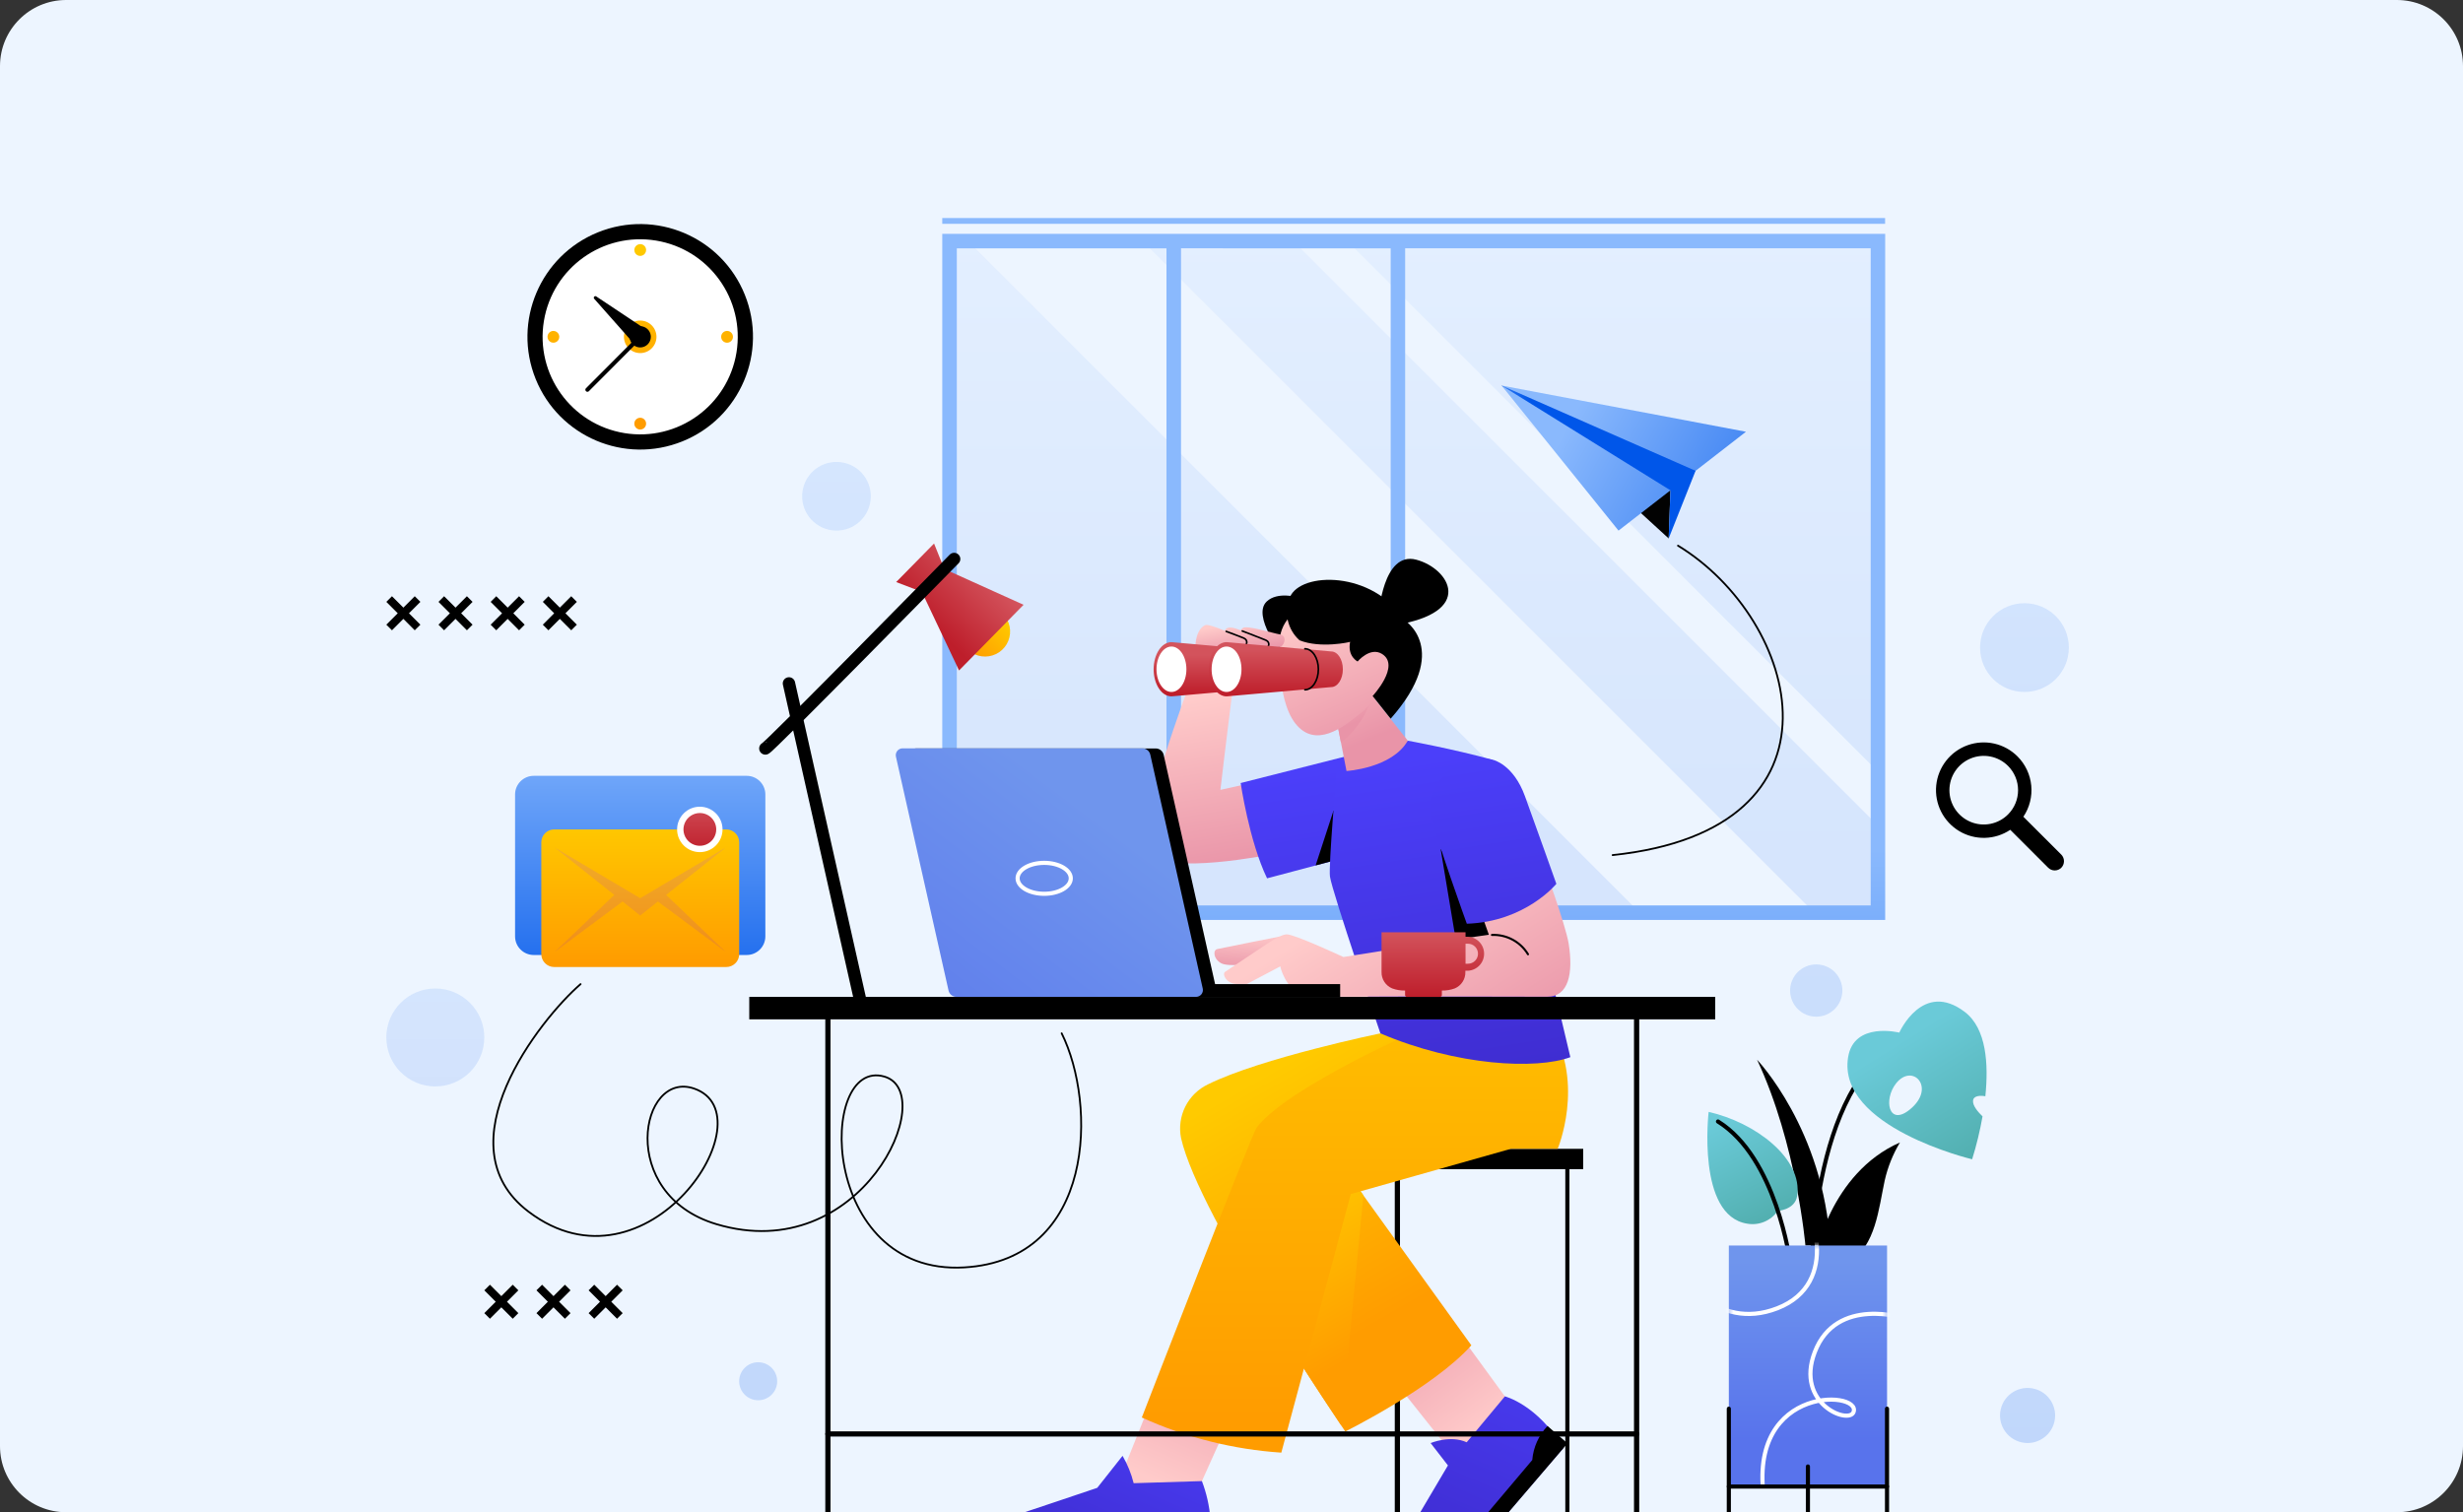 <svg width="596" height="366" viewBox="0 0 596 366" fill="none" xmlns="http://www.w3.org/2000/svg">
<rect x="0" y="0" width="596" height="366" fill="#333333" stroke="none"/>
<g clip-path="url(#clip0_52_1315)">
<path d="M0 16C0 7.163 7.163 0 16 0H580C588.837 0 596 7.163 596 16V350C596 358.837 588.837 366 580 366H16C7.163 366 0 358.837 0 350V16Z" fill="#EDF5FF"/>
<g opacity="0.1">
<path d="M234.245 58.346L396.799 220.899H229.771V58.346H234.245Z" fill="url(#paint0_linear_52_1315)"/>
<path d="M454.434 58.346V186.762L326.026 58.346H454.434Z" fill="url(#paint1_linear_52_1315)"/>
<path d="M312.944 58.346L454.435 199.829V220.899H439.036L276.482 58.346H312.944Z" fill="url(#paint2_linear_52_1315)"/>
</g>
<path d="M228.009 56.592V222.653H456.18V56.592H228.009ZM336.522 60.107V219.138H285.788V60.099L336.522 60.107ZM231.532 60.107H282.265V219.138H231.532V60.107ZM452.673 219.138H340.02V60.099H452.673V219.138Z" fill="url(#paint3_linear_52_1315)"/>
<path d="M456.156 52.768H228.009V54.172H456.156V52.768Z" fill="url(#paint4_linear_52_1315)"/>
<path d="M379.274 282.97V376.607" stroke="black" stroke-miterlimit="10" stroke-linecap="round"/>
<path d="M338.14 282.97V376.607" stroke="black" stroke-width="1.26" stroke-miterlimit="10" stroke-linecap="round"/>
<path d="M334.308 282.97H383.106V278.043H334.308V282.97Z" fill="black"/>
<path d="M336.593 333.164L352.992 353.791C352.992 353.791 363.305 349.864 365.899 340.344L350.389 319.09" fill="url(#paint5_linear_52_1315)"/>
<path d="M364.154 337.956C364.154 337.956 372.047 339.931 378.299 350.467L355.649 376.924H336.006C336.006 376.924 333.372 372.545 333.88 369.61C334.388 366.674 343.448 366.389 343.448 366.389L350.373 354.671L346.185 349.261C346.185 349.261 350.945 347.254 354.911 349.07L364.154 337.956Z" fill="url(#paint6_linear_52_1315)"/>
<path d="M334.864 374.029H353.325L370.778 353.362C371.036 350.278 372.337 347.373 374.467 345.128L379.314 349.324L355.689 376.924H334.182C334.182 376.924 333.42 374.901 334.864 374.029Z" fill="black"/>
<path d="M334.007 250.102C334.007 250.102 305.161 256.068 292.333 262.43C289.944 263.563 288.003 265.462 286.818 267.826C285.634 270.189 285.274 272.881 285.796 275.473C290.207 294.767 325.534 346.46 325.534 346.46C325.534 346.46 346.796 335.933 356.038 325.604L322.758 279.368L356.133 253.244L334.007 250.102Z" fill="url(#paint7_linear_52_1315)"/>
<path style="mix-blend-mode:multiply" d="M322.773 279.368L329.913 289.277L324.574 344.985C321.552 340.495 312.127 326.365 303.281 311.435L324.36 274.711L331.5 272.553L322.773 279.368Z" fill="url(#paint8_linear_52_1315)"/>
<path d="M279.798 335.933L271.151 357.503C271.151 357.503 279.656 364.493 289.223 362.065L300.012 338.059" fill="url(#paint9_linear_52_1315)"/>
<path d="M375.427 248.888H344.035C344.035 248.888 311.444 263.168 304.106 272.887C302.837 274.56 276.3 343.073 276.3 343.073C286.947 347.919 298.383 350.8 310.056 351.577L326.867 288.991L365.605 278.043H376.926C376.926 278.043 383.479 262.478 375.427 248.888Z" fill="url(#paint10_linear_52_1315)"/>
<path d="M313.959 144.541C313.959 144.541 309.104 143.121 306.518 145.58C302.853 149.071 310.334 158.504 310.334 158.504L313.959 144.541Z" fill="black"/>
<path d="M288.152 164.803C288.152 164.803 273.92 201.772 278.124 206.604C282.694 211.816 307.422 206.818 307.422 206.818L305.788 188.841L295.316 191.165C295.316 191.165 296.799 178.401 298.56 164.724" fill="url(#paint11_linear_52_1315)"/>
<path d="M326.074 182.954L300.219 189.515C300.219 189.515 302.274 203.605 306.605 212.577L324.582 207.817" fill="url(#paint12_linear_52_1315)"/>
<path d="M325.336 195.243L324.59 207.794L318.354 209.452L322.67 196.235L325.336 195.243Z" fill="black"/>
<path d="M340.655 179.265C340.655 179.265 351.547 181.241 361.139 183.875C367.176 200.836 379.996 255.862 379.996 255.862C371.777 258.908 352.563 258.004 334.031 250.102C334.031 250.102 322.408 216.052 321.829 212.173C321.448 209.626 323.416 186.992 323.416 186.992L340.655 179.265Z" fill="url(#paint13_linear_52_1315)"/>
<path d="M348.604 205.477L352.714 230.126L363.352 226.651L348.604 205.477Z" fill="black"/>
<path d="M323.035 172.221L325.828 186.604C325.828 186.604 336.839 185.953 340.655 179.265L331.135 167.175L323.035 172.221Z" fill="url(#paint14_linear_52_1315)"/>
<path style="mix-blend-mode:multiply" d="M330.334 167.659L331.23 170.832C329.766 174.326 327.447 177.395 324.487 179.757L323.019 172.221L330.334 167.659Z" fill="url(#paint15_linear_52_1315)"/>
<path d="M309.652 154.442C309.652 154.442 308.604 168.96 313.467 175.116C318.331 181.273 325.05 176.013 329.096 172.736C334.649 168.302 339.862 159.321 333.769 150.951C329.429 145.025 311.563 142.502 309.652 154.442Z" fill="url(#paint16_linear_52_1315)"/>
<path d="M309.683 153.538C307.922 153.236 301.877 151.316 300.798 151.951C300.568 152.107 300.373 152.309 300.227 152.546C298.712 151.991 296.974 151.316 296.363 152.649C293.944 151.642 292.111 151.062 291.603 151.316C288.993 152.522 289.223 157.433 289.223 157.433C289.223 157.433 309.104 157.092 310.001 156.481C310.897 155.87 311.452 153.847 309.683 153.538Z" fill="url(#paint17_linear_52_1315)"/>
<path d="M296.72 152.816C296.72 152.816 300.338 154.148 300.98 154.442C302.091 154.942 301.877 156.171 300.584 157.02" stroke="black" stroke-width="0.4" stroke-linecap="round" stroke-linejoin="round"/>
<path d="M300.608 152.72C300.608 152.72 305.669 154.656 306.312 154.942C307.422 155.441 307.208 156.671 305.915 157.52" stroke="black" stroke-width="0.4" stroke-linecap="round" stroke-linejoin="round"/>
<path d="M308.771 157.663L283.947 155.457C283.79 155.432 283.631 155.418 283.471 155.418C281.091 155.418 279.156 158.353 279.156 161.979C279.156 165.604 281.091 168.539 283.471 168.539C283.631 168.539 283.79 168.525 283.947 168.5L308.771 166.294C310.357 166.294 311.611 164.367 311.611 161.979C311.611 159.591 310.341 157.663 308.771 157.663Z" fill="url(#paint18_linear_52_1315)"/>
<path d="M283.471 167.476C285.469 167.476 287.089 165.015 287.089 161.979C287.089 158.942 285.469 156.481 283.471 156.481C281.473 156.481 279.854 158.942 279.854 161.979C279.854 165.015 281.473 167.476 283.471 167.476Z" fill="white"/>
<path d="M322.107 157.663L297.291 155.457C297.131 155.432 296.97 155.419 296.808 155.418C294.428 155.418 292.492 158.353 292.492 161.979C292.492 165.604 294.428 168.539 296.808 168.539C296.97 168.538 297.131 168.525 297.291 168.5L322.107 166.294C323.694 166.294 324.947 164.367 324.947 161.979C324.947 159.591 323.694 157.663 322.107 157.663Z" fill="url(#paint19_linear_52_1315)"/>
<path d="M300.417 161.979C300.417 165.017 298.83 167.476 296.799 167.476C294.769 167.476 293.19 165.017 293.19 161.979C293.19 158.94 294.776 156.481 296.799 156.481C298.822 156.481 300.417 158.932 300.417 161.979Z" fill="white"/>
<path d="M315.76 157.02C317.561 157.02 319.021 159.242 319.021 161.979C319.021 164.716 317.561 166.945 315.76 166.945" stroke="black" stroke-width="0.4" stroke-linecap="round" stroke-linejoin="round"/>
<path d="M309.739 226.651C309.739 226.651 295.594 229.444 294.531 229.705C293.468 229.967 293.61 232.085 295.467 233.109C297.323 234.132 303.289 233.164 303.289 233.164" fill="url(#paint20_linear_52_1315)"/>
<path d="M379.592 228.404C378.799 223.581 373.349 208.841 373.349 208.841L356.538 215.132C356.538 215.132 358.236 220.685 360.282 226.238C345.392 228.301 325.082 231.625 325.082 231.625C325.082 231.625 313.341 226.143 311.397 226.143C309.454 226.143 305.844 229.031 296.459 235.203C295.626 235.751 296.808 238.146 299.315 238.146H301.75L309.803 233.886C309.803 233.886 310.866 239.233 315.57 241.232H326.225C338.426 241.129 374.348 241.232 374.348 241.232C379.608 241.264 380.727 235.552 379.592 228.404Z" fill="url(#paint21_linear_52_1315)"/>
<path d="M361.329 183.914C361.329 183.914 366.208 184.985 369.009 192.697C371.912 200.693 376.609 213.91 376.609 213.91C376.609 213.91 369.136 223.105 354.943 223.565C354.943 223.565 347.303 202.518 346.415 197.385C344.741 187.738 354.872 182.32 361.329 183.914Z" fill="url(#paint22_linear_52_1315)"/>
<path d="M314.451 154.965C313.031 153.688 312.044 152.001 311.626 150.137C311.208 148.274 311.38 146.326 312.119 144.565C314.697 138.29 332.238 138.123 339.798 150.055C339.798 150.055 351.381 157.139 336.506 173.95L332.15 168.452C332.15 168.452 338.989 161.106 334.419 158.266C331.532 156.473 328.517 160.098 328.517 160.098C328.517 160.098 326.002 158.877 326.7 155.338C326.7 155.394 319.56 157.02 314.451 154.965Z" fill="black"/>
<path d="M333.618 148.746C333.618 148.746 334.602 133.339 342.694 135.457C350.786 137.576 357.149 148.254 337.307 151.324" fill="black"/>
<path d="M271.635 352.347L265.519 360.09C265.519 360.09 247.669 366.135 243.948 367.301C241.171 368.166 242.044 374.854 247.058 376.924H292.326C293.597 370.755 293.083 364.351 290.842 358.463L274.325 358.971C273.744 356.647 272.839 354.417 271.635 352.347Z" fill="url(#paint23_linear_52_1315)"/>
<path d="M361.02 226.278C362.76 226.206 364.488 226.603 366.023 227.426C367.558 228.249 368.843 229.469 369.746 230.959" stroke="black" stroke-width="0.5" stroke-linecap="round" stroke-linejoin="round"/>
<path d="M181.306 246.707L415.054 246.707V241.272L181.306 241.272V246.707Z" fill="black"/>
<path d="M396.03 244.152V376.607" stroke="black" stroke-width="1.26" stroke-miterlimit="10" stroke-linecap="round"/>
<path d="M200.338 244.152V376.607" stroke="black" stroke-width="1.26" stroke-miterlimit="10" stroke-linecap="round"/>
<path d="M396.03 347.055H200.338" stroke="black" stroke-width="1.26" stroke-miterlimit="10" stroke-linecap="round"/>
<path d="M436.878 301.447C436.878 301.447 434.752 276.853 425.176 256.48C425.176 256.48 441.313 273.347 442.892 301.447" fill="black"/>
<path d="M439.131 304.461C439.131 304.461 442.773 283.954 459.758 276.504C458.041 279.36 456.793 282.472 456.061 285.723C454.585 292.577 453.887 301.439 447.556 305.469C442.804 308.515 439.131 304.461 439.131 304.461Z" fill="black"/>
<path d="M430.19 293.061C430.19 293.061 434.355 292.839 434.879 289.443C436.259 280.399 424.787 271.665 413.459 269.11C413.459 269.11 410.499 294.243 422.804 296.163C424.203 296.407 425.643 296.245 426.952 295.695C428.261 295.145 429.385 294.231 430.19 293.061Z" fill="url(#paint24_linear_52_1315)"/>
<path d="M433.173 305.421C433.173 305.421 429.849 280.177 415.72 271.435" stroke="black" stroke-miterlimit="10" stroke-linecap="round"/>
<path d="M438.322 310.38C438.322 310.38 437.41 262.875 461.107 250.776" stroke="black" stroke-miterlimit="10" stroke-linecap="round"/>
<path d="M480.417 265.318C481.21 257.567 480.71 248.944 475.458 244.929C465.256 237.139 459.592 249.92 459.592 249.92C459.592 249.92 448.628 247.159 447.208 255.862C444.455 272.783 477.219 280.574 477.219 280.574C478.279 277.17 479.119 273.701 479.734 270.189C478.624 269.126 477.291 267.555 477.442 266.349C477.592 265.144 479.242 265.112 480.417 265.318ZM462.106 268.563C456.982 272.696 455.712 266.104 458.838 262.177C462.844 257.163 468.62 263.311 462.106 268.563Z" fill="url(#paint25_linear_52_1315)"/>
<path d="M456.632 301.447H418.346V359.78H456.632V301.447Z" fill="url(#paint26_linear_52_1315)"/>
<mask id="mask0_52_1315" style="mask-type:luminance" maskUnits="userSpaceOnUse" x="418" y="301" width="39" height="59">
<path d="M456.632 301.447H418.346V359.78H456.632V301.447Z" fill="white"/>
</mask>
<g mask="url(#mask0_52_1315)">
<path d="M406.263 307.603C406.263 307.603 414.926 322.541 430.119 316.623C445.462 310.649 439.131 291.554 433.157 286.714" stroke="white" stroke-miterlimit="10"/>
<path d="M461.098 319.098C461.098 319.098 444.367 313.497 439.131 327.27C434.371 339.725 447.382 344.842 448.524 341.756C450.547 336.29 420.757 335.147 427.461 365.921" stroke="white" stroke-miterlimit="10"/>
</g>
<path d="M418.345 340.947V376.607" stroke="black" stroke-miterlimit="10" stroke-linecap="round"/>
<path d="M456.624 340.947V376.607" stroke="black" stroke-miterlimit="10" stroke-linecap="round"/>
<path d="M418.345 359.78H456.624" stroke="black" stroke-miterlimit="10" stroke-linecap="round"/>
<path d="M437.481 354.925V376.924" stroke="black" stroke-miterlimit="10" stroke-linecap="round"/>
<path d="M324.296 238.178H277.973V241.312H324.296V238.178Z" fill="black"/>
<path d="M234.642 241.264H292.682C292.928 241.26 293.17 241.201 293.39 241.091C293.611 240.981 293.804 240.824 293.956 240.63C294.108 240.436 294.215 240.211 294.269 239.971C294.323 239.731 294.323 239.482 294.268 239.241L281.575 182.637C281.469 182.211 281.223 181.832 280.876 181.562C280.53 181.291 280.103 181.145 279.663 181.146H221.623C221.377 181.15 221.135 181.209 220.914 181.319C220.694 181.429 220.501 181.586 220.349 181.78C220.197 181.974 220.09 182.199 220.036 182.439C219.982 182.679 219.982 182.929 220.036 183.169L232.73 239.773C232.836 240.199 233.082 240.578 233.428 240.848C233.775 241.119 234.202 241.265 234.642 241.264Z" fill="black"/>
<path d="M231.405 241.264H289.453C289.699 241.261 289.942 241.203 290.163 241.094C290.384 240.984 290.578 240.827 290.73 240.633C290.883 240.439 290.989 240.213 291.043 239.972C291.096 239.731 291.095 239.482 291.039 239.241L278.346 182.637C278.249 182.203 278.006 181.816 277.658 181.539C277.311 181.262 276.879 181.112 276.434 181.114H218.386C218.14 181.118 217.898 181.178 217.677 181.287C217.457 181.397 217.264 181.555 217.112 181.748C216.96 181.942 216.853 182.167 216.799 182.407C216.745 182.647 216.745 182.897 216.799 183.137L229.532 239.741C229.628 240.168 229.865 240.551 230.205 240.827C230.544 241.103 230.967 241.257 231.405 241.264Z" fill="url(#paint27_linear_52_1315)"/>
<path d="M252.674 216.322C256.227 216.322 259.108 214.646 259.108 212.578C259.108 210.509 256.227 208.833 252.674 208.833C249.12 208.833 246.24 210.509 246.24 212.578C246.24 214.646 249.12 216.322 252.674 216.322Z" stroke="white" stroke-miterlimit="10"/>
<path d="M242.615 148.515C243.471 149.355 244.059 150.43 244.304 151.603C244.549 152.777 244.44 153.997 243.992 155.109C243.544 156.221 242.776 157.175 241.785 157.85C240.794 158.526 239.626 158.892 238.427 158.903C237.228 158.914 236.053 158.57 235.05 157.913C234.047 157.256 233.261 156.316 232.792 155.213C232.323 154.109 232.192 152.891 232.416 151.713C232.639 150.535 233.207 149.45 234.047 148.595C235.173 147.449 236.708 146.797 238.315 146.782C239.921 146.767 241.468 147.39 242.615 148.515Z" fill="url(#paint28_linear_52_1315)"/>
<path d="M247.684 146.374L228.501 137.71L226.026 131.546L216.855 140.876L223.067 143.24L232.071 162.264L247.684 146.374Z" fill="url(#paint29_linear_52_1315)"/>
<path d="M190.914 165.406L208.415 243.208" stroke="black" stroke-width="3" stroke-miterlimit="10" stroke-linecap="round"/>
<path d="M185.202 181.145C185.812 181.241 230.882 135.291 230.882 135.291" stroke="black" stroke-width="3" stroke-miterlimit="10" stroke-linecap="round"/>
<path d="M355.188 226.715H354.633V225.644H334.308V235.251C334.287 236.093 334.52 236.922 334.977 237.63C335.434 238.337 336.094 238.891 336.87 239.218C337.873 239.585 338.936 239.76 340.004 239.733V240.828C340.004 240.946 340.051 241.059 340.134 241.142C340.217 241.226 340.33 241.272 340.448 241.272H348.461C348.579 241.272 348.692 241.226 348.775 241.142C348.858 241.059 348.905 240.946 348.905 240.828V239.733C349.97 239.76 351.031 239.585 352.031 239.218C352.807 238.891 353.467 238.337 353.924 237.63C354.382 236.922 354.615 236.093 354.593 235.251V234.942H355.188C356.248 234.895 357.249 234.441 357.982 233.675C358.716 232.909 359.125 231.889 359.125 230.828C359.125 229.767 358.716 228.748 357.982 227.981C357.249 227.215 356.248 226.761 355.188 226.715ZM355.188 233.244H354.633V228.404H355.228C355.87 228.404 356.485 228.659 356.939 229.113C357.393 229.567 357.648 230.182 357.648 230.824C357.648 231.466 357.393 232.081 356.939 232.535C356.485 232.989 355.87 233.244 355.228 233.244H355.188Z" fill="url(#paint30_linear_52_1315)"/>
<path d="M165.146 106.813C179.116 101.166 185.863 85.264 180.216 71.294C174.569 57.325 158.667 50.578 144.697 56.225C130.727 61.872 123.98 77.774 129.627 91.744C135.274 105.713 151.177 112.46 165.146 106.813Z" fill="black"/>
<path d="M178.211 85.337C180.318 72.469 171.595 60.329 158.727 58.222C145.859 56.115 133.72 64.838 131.612 77.706C129.505 90.574 138.229 102.714 151.096 104.821C163.964 106.928 176.104 98.205 178.211 85.337Z" fill="white"/>
<path d="M133.912 80.091C134.195 80.091 134.471 80.175 134.706 80.332C134.94 80.488 135.123 80.711 135.232 80.972C135.34 81.233 135.368 81.52 135.313 81.797C135.258 82.074 135.122 82.329 134.922 82.529C134.722 82.728 134.468 82.864 134.191 82.919C133.914 82.975 133.627 82.946 133.366 82.838C133.105 82.73 132.882 82.547 132.725 82.312C132.568 82.077 132.484 81.801 132.484 81.519C132.484 81.14 132.635 80.777 132.902 80.509C133.17 80.241 133.533 80.091 133.912 80.091Z" fill="url(#paint31_linear_52_1315)"/>
<path d="M156.348 60.511C156.348 60.794 156.264 61.07 156.107 61.304C155.95 61.539 155.727 61.722 155.466 61.831C155.205 61.938 154.918 61.967 154.641 61.912C154.364 61.857 154.11 61.721 153.91 61.521C153.71 61.321 153.574 61.067 153.519 60.79C153.464 60.513 153.492 60.226 153.6 59.965C153.708 59.704 153.891 59.481 154.126 59.324C154.361 59.167 154.637 59.083 154.92 59.083C155.107 59.082 155.294 59.118 155.467 59.19C155.641 59.261 155.799 59.366 155.932 59.499C156.065 59.632 156.17 59.79 156.241 59.963C156.312 60.137 156.349 60.323 156.348 60.511Z" fill="url(#paint32_linear_52_1315)"/>
<path d="M175.935 82.947C176.724 82.947 177.363 82.308 177.363 81.519C177.363 80.73 176.724 80.091 175.935 80.091C175.146 80.091 174.507 80.73 174.507 81.519C174.507 82.308 175.146 82.947 175.935 82.947Z" fill="url(#paint33_linear_52_1315)"/>
<path d="M154.92 103.962C155.708 103.962 156.348 103.323 156.348 102.534C156.348 101.745 155.708 101.106 154.92 101.106C154.131 101.106 153.492 101.745 153.492 102.534C153.492 103.323 154.131 103.962 154.92 103.962Z" fill="url(#paint34_linear_52_1315)"/>
<path d="M154.919 85.454C157.093 85.454 158.854 83.692 158.854 81.519C158.854 79.346 157.093 77.584 154.919 77.584C152.746 77.584 150.984 79.346 150.984 81.519C150.984 83.692 152.746 85.454 154.919 85.454Z" fill="url(#paint35_linear_52_1315)"/>
<path d="M154.92 84.089C154.411 84.089 153.914 83.938 153.492 83.656C153.069 83.374 152.74 82.972 152.545 82.502C152.35 82.033 152.3 81.516 152.399 81.017C152.498 80.519 152.743 80.061 153.102 79.701C153.462 79.342 153.92 79.097 154.418 78.998C154.917 78.899 155.434 78.95 155.903 79.144C156.373 79.339 156.774 79.668 157.057 80.091C157.339 80.513 157.49 81.01 157.49 81.519C157.49 82.201 157.219 82.854 156.737 83.336C156.255 83.818 155.601 84.089 154.92 84.089Z" fill="black"/>
<path d="M143.765 72.292L153.436 83.225L154.919 81.519L156.411 79.813L144.257 71.729C144.181 71.685 144.091 71.668 144.004 71.682C143.916 71.697 143.837 71.741 143.779 71.808C143.72 71.874 143.687 71.959 143.685 72.048C143.682 72.136 143.711 72.223 143.765 72.292Z" fill="black"/>
<path d="M154.92 81.519L142.147 94.323" stroke="black" stroke-linecap="round" stroke-linejoin="round"/>
<path d="M403.788 130.317L363.352 93.308L404.216 118.67L403.788 130.317Z" fill="#020202"/>
<path d="M391.65 128.421L422.487 104.494L363.352 93.308L391.65 128.421Z" fill="url(#paint36_linear_52_1315)"/>
<path d="M410.293 113.95L363.352 93.308L404.216 118.67L403.788 130.317L410.293 113.95Z" fill="url(#paint37_linear_52_1315)"/>
<path d="M180.687 187.77H129.152C126.659 187.77 124.638 189.791 124.638 192.284V226.619C124.638 229.112 126.659 231.133 129.152 231.133H180.687C183.18 231.133 185.201 229.112 185.201 226.619V192.284C185.201 189.791 183.18 187.77 180.687 187.77Z" fill="url(#paint38_linear_52_1315)"/>
<path d="M175.744 200.741H134.11C132.384 200.741 130.984 202.14 130.984 203.867V230.919C130.984 232.646 132.384 234.045 134.11 234.045H175.744C177.471 234.045 178.87 232.646 178.87 230.919V203.867C178.87 202.14 177.471 200.741 175.744 200.741Z" fill="url(#paint39_linear_52_1315)"/>
<path style="mix-blend-mode:multiply" opacity="0.6" d="M161.194 216.592L175.641 205.112L154.919 217.393L134.197 205.112L148.644 216.592L134.197 230.412L150.651 218.186L154.919 221.582L159.195 218.186L175.641 230.412L161.194 216.592Z" fill="url(#paint40_linear_52_1315)"/>
<path d="M169.342 206.239C172.378 206.239 174.84 203.777 174.84 200.741C174.84 197.705 172.378 195.243 169.342 195.243C166.306 195.243 163.844 197.705 163.844 200.741C163.844 203.777 166.306 206.239 169.342 206.239Z" fill="white"/>
<path d="M173.317 200.741C173.317 201.526 173.084 202.293 172.648 202.945C172.212 203.597 171.593 204.106 170.868 204.406C170.143 204.706 169.346 204.785 168.576 204.632C167.807 204.478 167.1 204.101 166.545 203.546C165.991 202.991 165.613 202.284 165.46 201.515C165.307 200.745 165.385 199.948 165.685 199.223C165.986 198.498 166.494 197.879 167.146 197.443C167.799 197.007 168.566 196.774 169.35 196.774C170.402 196.774 171.411 197.192 172.155 197.936C172.899 198.68 173.317 199.689 173.317 200.741Z" fill="url(#paint41_linear_52_1315)"/>
<path d="M140.489 238.178C130.651 246.699 106.661 277.139 127.882 293.243C156.593 315.052 186.367 269.848 167.986 263.47C154.864 258.892 149.215 289.039 173.317 296.266C208.414 306.817 227.565 264.533 214.015 260.566C197.759 255.846 198.148 308.761 233.309 306.746C265.169 304.929 265.367 267.079 256.902 250.086" stroke="black" stroke-width="0.44" stroke-linecap="round" stroke-linejoin="round"/>
<path d="M406.041 132.062C435.506 149.991 449.46 200.741 390.23 206.953" stroke="black" stroke-width="0.44" stroke-linecap="round" stroke-linejoin="round"/>
<path d="M488.207 183.081C486.662 181.53 484.708 180.451 482.572 179.968C480.437 179.485 478.209 179.619 476.147 180.354C474.085 181.089 472.274 182.394 470.925 184.119C469.577 185.843 468.746 187.916 468.53 190.094C468.314 192.273 468.721 194.468 469.705 196.423C470.688 198.379 472.207 200.015 474.085 201.141C475.962 202.267 478.121 202.836 480.309 202.782C482.498 202.728 484.626 202.053 486.446 200.836L495.625 210.015C496.047 210.433 496.617 210.668 497.211 210.668C497.806 210.668 498.376 210.433 498.798 210.015C499.213 209.591 499.445 209.021 499.445 208.428C499.445 207.835 499.213 207.266 498.798 206.842L489.619 197.671C491.109 195.451 491.783 192.784 491.526 190.123C491.268 187.462 490.095 184.973 488.207 183.081ZM485.906 197.115C484.745 198.278 483.265 199.07 481.653 199.391C480.042 199.712 478.371 199.548 476.853 198.919C475.335 198.291 474.037 197.226 473.124 195.86C472.211 194.494 471.724 192.888 471.724 191.245C471.724 189.601 472.211 187.995 473.124 186.629C474.037 185.263 475.335 184.198 476.853 183.57C478.371 182.941 480.042 182.777 481.653 183.099C483.265 183.42 484.745 184.212 485.906 185.374C487.462 186.931 488.336 189.043 488.336 191.245C488.336 193.446 487.462 195.558 485.906 197.115Z" fill="black"/>
<g opacity="0.2">
<path d="M105.336 262.946C111.882 262.946 117.189 257.64 117.189 251.094C117.189 244.548 111.882 239.241 105.336 239.241C98.79 239.241 93.484 244.548 93.484 251.094C93.484 257.64 98.79 262.946 105.336 262.946Z" fill="url(#paint42_linear_52_1315)"/>
<path d="M183.464 338.9C186.005 338.9 188.065 336.84 188.065 334.299C188.065 331.757 186.005 329.697 183.464 329.697C180.923 329.697 178.863 331.757 178.863 334.299C178.863 336.84 180.923 338.9 183.464 338.9Z" fill="url(#paint43_linear_52_1315)"/>
<path d="M489.881 167.476C495.814 167.476 500.623 162.667 500.623 156.735C500.623 150.802 495.814 145.993 489.881 145.993C483.949 145.993 479.139 150.802 479.139 156.735C479.139 162.667 483.949 167.476 489.881 167.476Z" fill="url(#paint44_linear_52_1315)"/>
<path d="M210.501 122.006C211.55 117.541 208.781 113.07 204.315 112.021C199.849 110.972 195.378 113.742 194.329 118.207C193.28 122.673 196.05 127.144 200.516 128.193C204.982 129.242 209.452 126.472 210.501 122.006Z" fill="url(#paint45_linear_52_1315)"/>
<path d="M441.905 245.583C445.134 244.253 446.673 240.557 445.343 237.328C444.013 234.099 440.317 232.56 437.088 233.89C433.86 235.221 432.321 238.916 433.651 242.145C434.981 245.374 438.677 246.913 441.905 245.583Z" fill="url(#paint46_linear_52_1315)"/>
<path d="M497.122 344.117C497.97 340.536 495.755 336.945 492.174 336.096C488.592 335.248 485.001 337.463 484.153 341.044C483.304 344.625 485.519 348.216 489.101 349.065C492.682 349.914 496.273 347.698 497.122 344.117Z" fill="url(#paint47_linear_52_1315)"/>
</g>
<path d="M101.727 151.189L98.966 148.429L101.727 145.668L100.362 144.303L97.609 147.064L94.848 144.303L93.484 145.668L96.245 148.429L93.484 151.189L94.848 152.546L97.609 149.785L100.362 152.546L101.727 151.189Z" fill="black"/>
<path d="M114.349 151.189L111.588 148.429L114.349 145.668L112.984 144.303L110.224 147.064L107.463 144.303L106.106 145.668L108.867 148.429L106.106 151.189L107.463 152.546L110.224 149.785L112.984 152.546L114.349 151.189Z" fill="black"/>
<path d="M126.963 151.189L124.21 148.429L126.963 145.668L125.606 144.303L122.845 147.064L120.084 144.303L118.728 145.668L121.489 148.429L118.728 151.189L120.084 152.546L122.845 149.785L125.606 152.546L126.963 151.189Z" fill="black"/>
<path d="M139.585 151.189L136.824 148.429L139.585 145.668L138.228 144.303L135.467 147.064L132.706 144.303L131.35 145.668L134.103 148.429L131.35 151.189L132.706 152.546L135.467 149.785L138.228 152.546L139.585 151.189Z" fill="black"/>
<path d="M125.432 317.813L122.679 315.052L125.432 312.292L124.075 310.935L121.314 313.696L118.553 310.935L117.197 312.292L119.958 315.052L117.197 317.813L118.553 319.17L121.314 316.409L124.075 319.17L125.432 317.813Z" fill="black"/>
<path d="M138.054 317.813L135.293 315.052L138.054 312.292L136.697 310.935L133.937 313.696L131.176 310.935L129.811 312.292L132.572 315.052L129.811 317.813L131.176 319.17L133.937 316.409L136.697 319.17L138.054 317.813Z" fill="black"/>
<path d="M150.676 317.813L147.915 315.052L150.676 312.292L149.311 310.935L146.558 313.696L143.797 310.935L142.433 312.292L145.194 315.052L142.433 317.813L143.797 319.17L146.558 316.409L149.311 319.17L150.676 317.813Z" fill="black"/>
</g>
<defs>
<linearGradient id="paint0_linear_52_1315" x1="313.285" y1="52.023" x2="313.285" y2="201.899" gradientUnits="userSpaceOnUse">
<stop stop-color="#8AB9FD"/>
<stop offset="1" stop-color="#0056E9"/>
</linearGradient>
<linearGradient id="paint1_linear_52_1315" x1="390.23" y1="52.023" x2="390.23" y2="201.899" gradientUnits="userSpaceOnUse">
<stop stop-color="#8AB9FD"/>
<stop offset="1" stop-color="#0056E9"/>
</linearGradient>
<linearGradient id="paint2_linear_52_1315" x1="365.455" y1="52.023" x2="365.455" y2="201.899" gradientUnits="userSpaceOnUse">
<stop stop-color="#8AB9FD"/>
<stop offset="1" stop-color="#0056E9"/>
</linearGradient>
<linearGradient id="paint3_linear_52_1315" x1="342.099" y1="205.644" x2="342.099" y2="370.149" gradientUnits="userSpaceOnUse">
<stop stop-color="#8AB9FD"/>
<stop offset="1" stop-color="#0056E9"/>
</linearGradient>
<linearGradient id="paint4_linear_52_1315" x1="342.083" y1="205.644" x2="342.083" y2="370.149" gradientUnits="userSpaceOnUse">
<stop stop-color="#8AB9FD"/>
<stop offset="1" stop-color="#0056E9"/>
</linearGradient>
<linearGradient id="paint5_linear_52_1315" x1="358.597" y1="346.349" x2="333.737" y2="313.052" gradientUnits="userSpaceOnUse">
<stop stop-color="#FFCBCA"/>
<stop offset="1" stop-color="#E994A8"/>
</linearGradient>
<linearGradient id="paint6_linear_52_1315" x1="348.779" y1="376.75" x2="374.745" y2="317.21" gradientUnits="userSpaceOnUse">
<stop offset="0.01" stop-color="#3F2DD1"/>
<stop offset="1" stop-color="#4B3FFA"/>
</linearGradient>
<linearGradient id="paint7_linear_52_1315" x1="346.994" y1="312.466" x2="314.182" y2="255.346" gradientUnits="userSpaceOnUse">
<stop stop-color="#FF9C00"/>
<stop offset="1" stop-color="#FFCA00"/>
</linearGradient>
<linearGradient id="paint8_linear_52_1315" x1="335.594" y1="323.708" x2="313.261" y2="284.826" gradientUnits="userSpaceOnUse">
<stop stop-color="#FF9C00"/>
<stop offset="1" stop-color="#FFCA00"/>
</linearGradient>
<linearGradient id="paint9_linear_52_1315" x1="280.441" y1="358.693" x2="297.053" y2="320.613" gradientUnits="userSpaceOnUse">
<stop stop-color="#FFCBCA"/>
<stop offset="1" stop-color="#E994A8"/>
</linearGradient>
<linearGradient id="paint10_linear_52_1315" x1="327.874" y1="342.97" x2="327.874" y2="209.46" gradientUnits="userSpaceOnUse">
<stop stop-color="#FF9C00"/>
<stop offset="1" stop-color="#FFCA00"/>
</linearGradient>
<linearGradient id="paint11_linear_52_1315" x1="287.2" y1="169.523" x2="293.888" y2="210.856" gradientUnits="userSpaceOnUse">
<stop stop-color="#FFCBCA"/>
<stop offset="1" stop-color="#E994A8"/>
</linearGradient>
<linearGradient id="paint12_linear_52_1315" x1="325.463" y1="266.659" x2="313.174" y2="186.374" gradientUnits="userSpaceOnUse">
<stop offset="0.01" stop-color="#3F2DD1"/>
<stop offset="1" stop-color="#4B3FFA"/>
</linearGradient>
<linearGradient id="paint13_linear_52_1315" x1="355.181" y1="261.899" x2="343.13" y2="183.168" gradientUnits="userSpaceOnUse">
<stop offset="0.01" stop-color="#3F2DD1"/>
<stop offset="1" stop-color="#4B3FFA"/>
</linearGradient>
<linearGradient id="paint14_linear_52_1315" x1="319.536" y1="149.341" x2="331.611" y2="178.932" gradientUnits="userSpaceOnUse">
<stop stop-color="#FFCBCA"/>
<stop offset="1" stop-color="#E994A8"/>
</linearGradient>
<linearGradient id="paint15_linear_52_1315" x1="321.615" y1="159.48" x2="327.898" y2="174.886" gradientUnits="userSpaceOnUse">
<stop stop-color="#FFCBCA"/>
<stop offset="1" stop-color="#E994A8"/>
</linearGradient>
<linearGradient id="paint16_linear_52_1315" x1="317.045" y1="146.929" x2="330.953" y2="181.019" gradientUnits="userSpaceOnUse">
<stop stop-color="#FFCBCA"/>
<stop offset="1" stop-color="#E994A8"/>
</linearGradient>
<linearGradient id="paint17_linear_52_1315" x1="299.195" y1="150.896" x2="300.409" y2="158.409" gradientUnits="userSpaceOnUse">
<stop stop-color="#FFCBCA"/>
<stop offset="1" stop-color="#E994A8"/>
</linearGradient>
<linearGradient id="paint18_linear_52_1315" x1="295.387" y1="167.913" x2="295.387" y2="158.567" gradientUnits="userSpaceOnUse">
<stop stop-color="#BE1E2B"/>
<stop offset="1" stop-color="#D3535C"/>
</linearGradient>
<linearGradient id="paint19_linear_52_1315" x1="308.715" y1="168.143" x2="308.715" y2="157.147" gradientUnits="userSpaceOnUse">
<stop stop-color="#BE1E2B"/>
<stop offset="1" stop-color="#D3535C"/>
</linearGradient>
<linearGradient id="paint20_linear_52_1315" x1="301.996" y1="225.437" x2="301.393" y2="235.505" gradientUnits="userSpaceOnUse">
<stop stop-color="#FFCBCA"/>
<stop offset="1" stop-color="#E994A8"/>
</linearGradient>
<linearGradient id="paint21_linear_52_1315" x1="331.231" y1="216.941" x2="359.156" y2="261.137" gradientUnits="userSpaceOnUse">
<stop stop-color="#FFCBCA"/>
<stop offset="1" stop-color="#E994A8"/>
</linearGradient>
<linearGradient id="paint22_linear_52_1315" x1="369.786" y1="259.757" x2="357.577" y2="179.979" gradientUnits="userSpaceOnUse">
<stop offset="0.01" stop-color="#3F2DD1"/>
<stop offset="1" stop-color="#4B3FFA"/>
</linearGradient>
<linearGradient id="paint23_linear_52_1315" x1="264.242" y1="380.217" x2="283.234" y2="336.663" gradientUnits="userSpaceOnUse">
<stop offset="0.01" stop-color="#3F2DD1"/>
<stop offset="1" stop-color="#4B3FFA"/>
</linearGradient>
<linearGradient id="paint24_linear_52_1315" x1="428.516" y1="293.95" x2="416.941" y2="271.427" gradientUnits="userSpaceOnUse">
<stop stop-color="#53B0B1"/>
<stop offset="1" stop-color="#6ACAD8"/>
</linearGradient>
<linearGradient id="paint25_linear_52_1315" x1="477.624" y1="278.749" x2="460.607" y2="251.482" gradientUnits="userSpaceOnUse">
<stop stop-color="#53B0B1"/>
<stop offset="1" stop-color="#6ACAD8"/>
</linearGradient>
<linearGradient id="paint26_linear_52_1315" x1="437.481" y1="304.89" x2="437.481" y2="348.388" gradientUnits="userSpaceOnUse">
<stop offset="0.01" stop-color="#6F95ED"/>
<stop offset="1" stop-color="#5873EC"/>
</linearGradient>
<linearGradient id="paint27_linear_52_1315" x1="265.177" y1="196.259" x2="208.057" y2="272.006" gradientUnits="userSpaceOnUse">
<stop offset="0.01" stop-color="#6F95ED"/>
<stop offset="1" stop-color="#5873EC"/>
</linearGradient>
<linearGradient id="paint28_linear_52_1315" x1="233.693" y1="157.541" x2="242.179" y2="148.935" gradientUnits="userSpaceOnUse">
<stop stop-color="#FF9C00"/>
<stop offset="1" stop-color="#FFCA00"/>
</linearGradient>
<linearGradient id="paint29_linear_52_1315" x1="225.153" y1="150.8" x2="238.116" y2="137.829" gradientUnits="userSpaceOnUse">
<stop stop-color="#BE1E2B"/>
<stop offset="1" stop-color="#D3535C"/>
</linearGradient>
<linearGradient id="paint30_linear_52_1315" x1="346.803" y1="241.241" x2="346.803" y2="225.644" gradientUnits="userSpaceOnUse">
<stop stop-color="#BE1E2B"/>
<stop offset="1" stop-color="#D3535C"/>
</linearGradient>
<linearGradient id="paint31_linear_52_1315" x1="133.912" y1="101.463" x2="133.912" y2="59.924" gradientUnits="userSpaceOnUse">
<stop stop-color="#FF9C00"/>
<stop offset="1" stop-color="#FFCA00"/>
</linearGradient>
<linearGradient id="paint32_linear_52_1315" x1="154.92" y1="101.463" x2="154.92" y2="59.924" gradientUnits="userSpaceOnUse">
<stop stop-color="#FF9C00"/>
<stop offset="1" stop-color="#FFCA00"/>
</linearGradient>
<linearGradient id="paint33_linear_52_1315" x1="175.935" y1="101.463" x2="175.935" y2="59.924" gradientUnits="userSpaceOnUse">
<stop stop-color="#FF9C00"/>
<stop offset="1" stop-color="#FFCA00"/>
</linearGradient>
<linearGradient id="paint34_linear_52_1315" x1="154.92" y1="101.463" x2="154.92" y2="59.924" gradientUnits="userSpaceOnUse">
<stop stop-color="#FF9C00"/>
<stop offset="1" stop-color="#FFCA00"/>
</linearGradient>
<linearGradient id="paint35_linear_52_1315" x1="154.919" y1="101.463" x2="154.919" y2="59.924" gradientUnits="userSpaceOnUse">
<stop stop-color="#FF9C00"/>
<stop offset="1" stop-color="#FFCA00"/>
</linearGradient>
<linearGradient id="paint36_linear_52_1315" x1="380.128" y1="101.603" x2="452.18" y2="141.3" gradientUnits="userSpaceOnUse">
<stop stop-color="#8AB9FD"/>
<stop offset="1" stop-color="#0056E9"/>
</linearGradient>
<linearGradient id="paint37_linear_52_1315" x1="348.682" y1="90.664" x2="367.849" y2="100.996" gradientUnits="userSpaceOnUse">
<stop stop-color="#8AB9FD"/>
<stop offset="1" stop-color="#0056E9"/>
</linearGradient>
<linearGradient id="paint38_linear_52_1315" x1="154.919" y1="171.856" x2="154.919" y2="252.704" gradientUnits="userSpaceOnUse">
<stop stop-color="#8AB9FD"/>
<stop offset="1" stop-color="#0056E9"/>
</linearGradient>
<linearGradient id="paint39_linear_52_1315" x1="154.919" y1="233.244" x2="154.919" y2="198.226" gradientUnits="userSpaceOnUse">
<stop stop-color="#FF9C00"/>
<stop offset="1" stop-color="#FFCA00"/>
</linearGradient>
<linearGradient id="paint40_linear_52_1315" x1="154.919" y1="229.809" x2="154.919" y2="203.2" gradientUnits="userSpaceOnUse">
<stop stop-color="#E6832C"/>
<stop offset="1" stop-color="#E9A347"/>
</linearGradient>
<linearGradient id="paint41_linear_52_1315" x1="169.342" y1="206.651" x2="169.342" y2="192.673" gradientUnits="userSpaceOnUse">
<stop stop-color="#BE1E2B"/>
<stop offset="1" stop-color="#D3535C"/>
</linearGradient>
<linearGradient id="paint42_linear_52_1315" x1="105.336" y1="59.298" x2="105.336" y2="382.922" gradientUnits="userSpaceOnUse">
<stop stop-color="#8AB9FD" stop-opacity="0.3"/>
<stop offset="1" stop-color="#0056E9"/>
</linearGradient>
<linearGradient id="paint43_linear_52_1315" x1="183.464" y1="59.297" x2="183.464" y2="382.922" gradientUnits="userSpaceOnUse">
<stop stop-color="#8AB9FD"/>
<stop offset="1" stop-color="#0056E9"/>
</linearGradient>
<linearGradient id="paint44_linear_52_1315" x1="489.881" y1="59.297" x2="489.881" y2="382.922" gradientUnits="userSpaceOnUse">
<stop stop-color="#8AB9FD"/>
<stop offset="1" stop-color="#0056E9"/>
</linearGradient>
<linearGradient id="paint45_linear_52_1315" x1="202.418" y1="59.291" x2="202.418" y2="382.916" gradientUnits="userSpaceOnUse">
<stop stop-color="#8AB9FD"/>
<stop offset="1" stop-color="#0056E9"/>
</linearGradient>
<linearGradient id="paint46_linear_52_1315" x1="439.473" y1="59.291" x2="439.473" y2="382.916" gradientUnits="userSpaceOnUse">
<stop stop-color="#8AB9FD"/>
<stop offset="1" stop-color="#0056E9"/>
</linearGradient>
<linearGradient id="paint47_linear_52_1315" x1="490.628" y1="59.296" x2="490.628" y2="382.921" gradientUnits="userSpaceOnUse">
<stop stop-color="#8AB9FD"/>
<stop offset="1" stop-color="#0056E9"/>
</linearGradient>
<clipPath id="clip0_52_1315">
<rect width="596" height="366" fill="white"/>
</clipPath>
</defs>
</svg>
